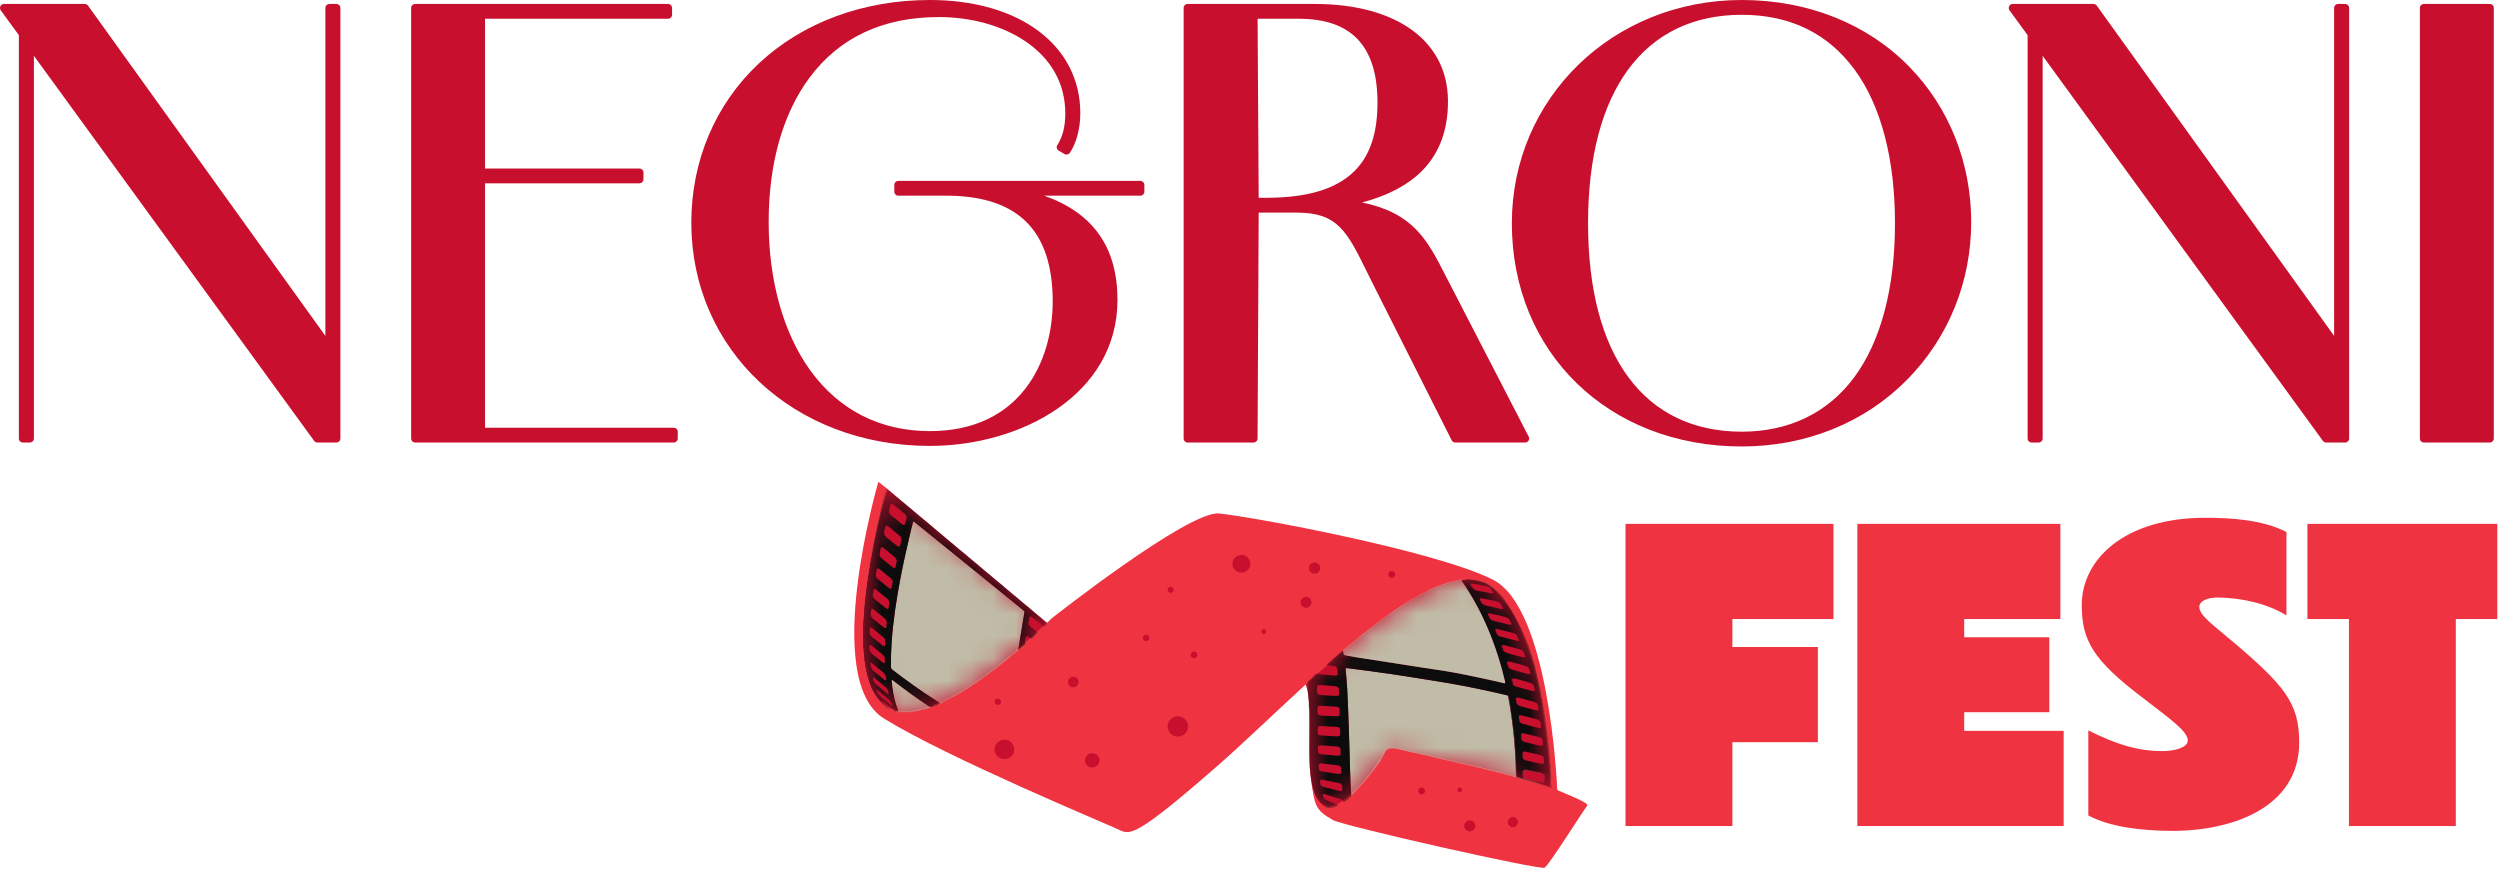 <svg width="112" height="39" viewBox="0 0 112 39" fill="none" xmlns="http://www.w3.org/2000/svg">
<g clip-path="url(#clip0_106_1269)">
<path d="M72.823 23.469H82.14V27.733H77.611V28.985H81.441V33.25H77.611V37.006H72.823V23.469Z" fill="#EF3341"/>
<path d="M83.209 23.469H92.305V27.733H87.996V28.55H91.808V31.907H87.996V32.742H92.452V37.006H83.209V23.469Z" fill="#EF3341"/>
<path d="M102.433 27.57C101.623 27.062 100.444 26.771 99.321 26.771C98.916 26.771 98.529 26.917 98.529 27.189C98.529 27.57 99.155 28.005 99.947 28.677C102.377 30.727 103.004 31.508 103.004 33.268C103.004 36.171 100.021 37.206 97.406 37.224C95.896 37.224 94.515 37.042 93.557 36.534V32.723C94.736 33.304 95.675 33.649 96.89 33.649C97.424 33.649 98.013 33.486 98.013 33.177C98.013 32.741 97.148 32.161 96.006 31.271C93.76 29.566 93.263 28.695 93.263 27.098C93.263 25.066 95.178 23.197 98.787 23.197C99.892 23.197 101.328 23.269 102.433 23.832V27.57Z" fill="#EF3341"/>
<path d="M105.232 27.733H103.372V23.469H111.879V27.733H110.02V37.006H105.232V27.733Z" fill="#EF3341"/>
<path d="M14.76 0.357H15.067V19.645H14.76V0.357ZM1.028 0.357H1.336V19.645H1.028V0.357ZM0.183 0.357H3.795L14.862 15.757L15.067 19.645H14.222L0.183 0.357Z" fill="#C80F2E"/>
<path d="M0.539 0.537L0.845 0.958V0.537H0.539ZM14.316 19.465H14.577V15.672L3.7 0.537H1.519V1.883L14.316 19.465ZM15.067 19.825H14.222C14.163 19.825 14.108 19.797 14.073 19.75L1.519 2.501V19.645C1.519 19.745 1.437 19.825 1.336 19.825H1.028C0.927 19.825 0.845 19.745 0.845 19.645V1.576L0.034 0.462C-0.006 0.407 -0.011 0.335 0.02 0.274C0.051 0.214 0.114 0.177 0.183 0.177H3.795C3.854 0.177 3.91 0.205 3.944 0.253L14.577 15.048V0.357C14.577 0.257 14.659 0.177 14.76 0.177H15.067C15.168 0.177 15.25 0.257 15.25 0.357V19.644C15.25 19.647 15.25 19.649 15.25 19.651C15.248 19.695 15.231 19.735 15.203 19.766L15.203 19.766C15.203 19.766 15.203 19.766 15.203 19.766C15.202 19.767 15.201 19.768 15.2 19.769C15.197 19.772 15.194 19.775 15.19 19.779C15.158 19.808 15.114 19.825 15.067 19.825Z" fill="#C80F2E"/>
<path d="M20.113 19.343H30.181V19.645H20.113V19.343ZM20.113 7.729H28.644V8.032H20.113V7.729ZM20.113 0.357H29.925V0.66H20.113V0.357ZM18.601 0.357H21.547V19.645H18.601V0.357Z" fill="#C80F2E"/>
<path d="M18.784 19.465H19.93V19.343C19.93 19.243 20.012 19.162 20.113 19.162H21.365V8.212H20.113C20.012 8.212 19.93 8.131 19.93 8.032V7.729C19.93 7.629 20.012 7.549 20.113 7.549H21.365V0.84H20.113C20.012 0.84 19.93 0.759 19.93 0.66V0.537H18.784V19.465ZM30.181 19.825H18.602C18.5 19.825 18.419 19.745 18.419 19.645V0.357C18.419 0.257 18.5 0.177 18.602 0.177H29.925C30.026 0.177 30.108 0.257 30.108 0.357V0.66C30.108 0.759 30.026 0.84 29.925 0.84H21.73V7.549H28.644C28.745 7.549 28.827 7.629 28.827 7.729V8.032C28.827 8.131 28.745 8.212 28.644 8.212H21.73V19.162H30.181C30.282 19.162 30.364 19.243 30.364 19.343V19.645C30.364 19.745 30.282 19.825 30.181 19.825Z" fill="#C80F2E"/>
<path d="M48.215 5.078C48.215 5.81 48.01 6.391 47.78 6.744L47.524 6.593C47.754 6.239 47.908 5.76 47.908 5.078H48.215ZM40.248 8.284H51.085V8.587H40.248V8.284ZM31.154 9.976C31.154 4.371 35.56 0.18 41.657 0.18C45.807 0.18 48.215 2.326 48.215 5.078H47.908C47.908 2.831 45.91 0.584 42.067 0.584C36.585 0.584 34.254 4.952 34.254 9.95C34.254 15.177 36.815 19.494 41.657 19.494C44.68 19.494 47.344 17.6 47.344 13.51C47.344 9.875 45.372 8.638 42.554 8.587V8.36C46.345 8.36 49.88 9.294 49.88 13.435C49.88 17.575 45.628 19.797 41.657 19.797C35.586 19.797 31.154 15.53 31.154 9.976Z" fill="#C80F2E"/>
<path d="M44.742 8.767C46.592 9.435 47.527 11.023 47.527 13.51C47.527 16.664 45.892 18.878 43.246 19.498C46.602 18.995 49.698 16.905 49.698 13.435C49.698 10.829 48.315 9.309 45.391 8.767H44.742ZM41.657 0.36C35.677 0.36 31.337 4.404 31.337 9.976C31.337 14.977 35.011 18.86 40.106 19.518C38.442 19.17 37.038 18.242 35.99 16.786C34.752 15.064 34.071 12.637 34.071 9.951C34.071 5.335 36.171 0.404 42.067 0.404C42.473 0.404 42.859 0.429 43.225 0.476C42.731 0.4 42.207 0.36 41.657 0.36ZM41.657 19.977C35.565 19.977 30.971 15.677 30.971 9.976C30.971 7.206 32.044 4.674 33.993 2.846C35.949 1.011 38.671 0 41.657 0C45.689 0 48.398 2.041 48.398 5.078C48.398 5.746 48.229 6.389 47.934 6.842C47.88 6.923 47.77 6.949 47.686 6.899L47.43 6.747C47.388 6.722 47.357 6.681 47.346 6.634C47.335 6.587 47.343 6.537 47.37 6.496C47.609 6.129 47.725 5.665 47.725 5.078C47.725 2.246 44.879 0.764 42.067 0.764C39.549 0.764 37.593 1.684 36.252 3.499C35.064 5.107 34.436 7.338 34.436 9.951C34.436 12.563 35.094 14.916 36.289 16.578C37.576 18.368 39.432 19.314 41.657 19.314C45.72 19.314 47.161 16.187 47.161 13.51C47.161 10.375 45.654 8.823 42.552 8.767H40.248C40.147 8.767 40.065 8.687 40.065 8.587V8.284C40.065 8.185 40.147 8.104 40.248 8.104H51.085C51.186 8.104 51.268 8.185 51.268 8.284V8.587C51.268 8.687 51.186 8.767 51.085 8.767H46.779C48.982 9.543 50.063 11.089 50.063 13.435C50.063 17.684 45.732 19.977 41.657 19.977Z" fill="#C80F2E"/>
<path d="M61.766 12.829C60.588 10.506 60.28 9.345 58.103 9.345H56.745V9.042H58.564C62.996 9.042 63.611 10.506 64.687 12.602L68.324 19.645H65.199L61.766 12.829ZM56.719 9.042C60.588 9.042 61.92 7.325 61.894 4.523C61.869 1.998 60.69 0.66 58.18 0.66H56.156L56.207 9.042H56.719ZM53.21 0.357H58.897C61.997 0.357 64.661 1.594 64.687 4.497C64.712 7.754 62.253 9.345 56.796 9.345H56.207L56.156 19.645H53.21V0.357Z" fill="#C80F2E"/>
<path d="M56.389 8.861H56.719C58.575 8.861 59.87 8.47 60.68 7.664C61.387 6.961 61.724 5.934 61.711 4.524C61.686 2.045 60.531 0.84 58.18 0.84H56.34L56.389 8.861ZM59.304 8.876C59.554 8.887 59.789 8.903 60.013 8.924C61.559 8.654 62.688 8.155 63.428 7.419C64.162 6.691 64.513 5.736 64.504 4.499C64.482 2.053 62.444 0.579 59.044 0.538C61.034 0.824 62.053 2.16 62.077 4.521C62.091 6.032 61.719 7.143 60.94 7.918C60.514 8.342 59.972 8.66 59.304 8.876ZM53.392 19.465H55.974L56.024 9.344C56.025 9.281 56.058 9.225 56.108 9.193C56.058 9.161 56.025 9.106 56.024 9.043L55.973 0.661C55.972 0.615 55.99 0.571 56.022 0.537H53.392V19.465ZM65.312 19.465H68.026L64.43 12.5C63.551 10.782 62.932 9.572 60.025 9.286C59.836 9.319 59.641 9.348 59.44 9.373C60.452 9.759 60.901 10.671 61.574 12.034C61.684 12.258 61.802 12.496 61.93 12.748C61.93 12.748 61.93 12.748 61.93 12.749L65.312 19.465ZM68.324 19.825H65.199C65.129 19.825 65.066 19.787 65.035 19.725L61.602 12.909C61.474 12.656 61.356 12.417 61.245 12.191C60.341 10.361 59.929 9.525 58.103 9.525H56.389L56.339 19.646C56.338 19.745 56.257 19.825 56.156 19.825H53.21C53.109 19.825 53.027 19.745 53.027 19.645V0.357C53.027 0.257 53.109 0.177 53.21 0.177H58.897C62.557 0.177 64.846 1.832 64.869 4.496C64.88 5.815 64.482 6.884 63.688 7.673C63.057 8.299 62.175 8.764 61.023 9.071C63.327 9.543 63.955 10.772 64.756 12.338L64.85 12.52L68.487 19.564C68.516 19.619 68.513 19.686 68.48 19.739C68.447 19.793 68.388 19.825 68.324 19.825Z" fill="#C80F2E"/>
<path d="M85.078 10.001C85.078 4.068 82.516 0.483 78.033 0.483C73.55 0.483 70.963 4.043 70.963 10.001C70.963 15.934 73.524 19.519 78.033 19.519C82.491 19.519 85.078 15.959 85.078 10.001ZM67.914 10.001C67.914 4.422 72.448 0.18 78.033 0.18C84.232 0.18 88.126 4.75 88.126 9.95C88.126 15.227 84.028 19.822 78.033 19.822C72.013 19.822 67.914 15.58 67.914 10.001Z" fill="#C80F2E"/>
<path d="M78.033 0.663C73.656 0.663 71.145 4.067 71.145 10.001C71.145 15.935 73.656 19.339 78.033 19.339C80.153 19.339 81.898 18.492 83.079 16.889C84.267 15.275 84.895 12.894 84.895 10.001C84.895 7.113 84.27 4.735 83.088 3.123C81.892 1.491 80.191 0.663 78.033 0.663ZM79.608 0.463C83.178 1.225 85.261 4.67 85.261 10.001C85.261 15.26 83.235 18.683 79.753 19.507C81.855 19.171 83.746 18.217 85.196 16.74C86.968 14.934 87.944 12.523 87.944 9.95C87.944 7.389 86.995 5.006 85.273 3.24C83.777 1.707 81.84 0.762 79.608 0.463ZM76.258 0.507C71.562 1.297 68.097 5.184 68.097 10.001C68.097 15.048 71.508 18.844 76.412 19.531C72.853 18.751 70.78 15.312 70.78 10.001C70.78 4.767 72.794 1.351 76.258 0.507ZM78.033 20.002C72.064 20.002 67.731 15.796 67.731 10.001C67.731 4.393 72.256 0 78.033 0C80.991 0 83.655 1.062 85.536 2.99C87.325 4.824 88.309 7.295 88.309 9.95C88.309 12.617 87.297 15.117 85.459 16.99C83.554 18.932 80.916 20.002 78.033 20.002Z" fill="#C80F2E"/>
<path d="M104.752 0.357H105.059V19.645H104.752V0.357ZM91.02 0.357H91.328V19.645H91.02V0.357ZM90.175 0.357H93.787L104.854 15.757L105.059 19.645H104.213L90.175 0.357Z" fill="#C80F2E"/>
<path d="M90.531 0.537L90.837 0.958V0.537H90.531ZM104.307 19.465H104.569V15.672L93.692 0.537H91.511V1.883L104.307 19.465ZM105.059 19.825H104.213C104.155 19.825 104.099 19.797 104.065 19.75L91.511 2.501V19.645C91.511 19.745 91.429 19.825 91.328 19.825H91.02C90.919 19.825 90.837 19.745 90.837 19.645V1.576L90.026 0.462C89.986 0.407 89.981 0.335 90.012 0.274C90.043 0.214 90.106 0.177 90.175 0.177H93.787C93.846 0.177 93.902 0.205 93.936 0.253L104.569 15.048V0.357C104.569 0.257 104.65 0.177 104.752 0.177H105.059C105.16 0.177 105.242 0.257 105.242 0.357V19.645C105.242 19.694 105.222 19.738 105.191 19.77C105.191 19.77 105.191 19.77 105.19 19.77C105.19 19.77 105.191 19.77 105.19 19.771L105.19 19.771L105.19 19.771L105.19 19.771C105.19 19.771 105.189 19.771 105.189 19.771C105.189 19.771 105.189 19.771 105.189 19.772C105.188 19.773 105.187 19.774 105.186 19.775C105.185 19.775 105.185 19.775 105.185 19.775H105.185C105.185 19.776 105.185 19.776 105.185 19.776C105.184 19.776 105.185 19.776 105.184 19.776V19.776C105.184 19.776 105.184 19.776 105.184 19.777H105.184C105.183 19.777 105.183 19.777 105.183 19.777C105.151 19.807 105.107 19.825 105.059 19.825Z" fill="#C80F2E"/>
<path d="M111.539 0.357H108.593V19.645H111.539V0.357Z" fill="#C80F2E"/>
<path d="M108.776 19.465H111.357V0.537H108.776V19.465ZM111.539 19.825H108.593C108.492 19.825 108.41 19.745 108.41 19.645V0.357C108.41 0.257 108.492 0.177 108.593 0.177H111.539C111.641 0.177 111.722 0.257 111.722 0.357V19.645C111.722 19.745 111.641 19.825 111.539 19.825Z" fill="#C80F2E"/>
<path d="M58.492 30.668C58.944 31.734 58.243 35.354 59.211 36.053C60.178 36.751 62.043 33.691 62.043 33.691C62.043 33.691 64.837 33.972 66.92 34.54C69.003 35.107 69.299 35.177 69.645 35.469C69.99 35.76 69.633 35.148 69.633 35.148L69.283 32.273L68.769 29.513L67.899 27.354L66.887 26.178L65.126 25.556L59.826 28.188L58.492 30.668Z" fill="#C80F2E"/>
<path d="M58.727 34.887C58.899 36.044 58.883 36.271 59.71 36.735C60.201 37.011 68.995 38.991 69.198 38.873C69.401 38.754 70.977 36.232 71.102 36.106C71.227 35.981 70.448 35.69 69.448 35.261C68.277 34.761 63.76 33.791 62.752 33.548C62.027 33.373 62.063 33.544 61.859 33.956C61.656 34.37 60.189 36.21 59.511 36.143C58.834 36.077 58.727 34.887 58.727 34.887Z" fill="#EF3341"/>
<path d="M46.906 27.906C45.925 28.868 41.396 33.121 39.525 31.505C37.424 29.686 39.75 21.901 39.75 21.901L46.906 27.906Z" fill="#C80F2E"/>
<path d="M47.59 28.481L41.771 32.031L40.293 32.15L39.247 31.674L38.581 30.059L38.453 26.962L39.231 23.201L39.503 21.975L39.75 21.901C39.75 21.901 37.424 29.686 39.525 31.505C41.396 33.121 45.925 28.868 46.906 27.906L47.59 28.481Z" fill="#C80F2E"/>
<path d="M69.768 35.432L69.448 35.262C69.448 35.262 69.265 28.052 66.74 26.28C65.002 25.064 61.636 27.789 58.492 30.667C57.06 31.979 55.674 33.322 54.511 34.338C50.79 37.587 50.616 37.403 50.104 37.16C49.592 36.917 42.444 33.949 39.602 32.19C36.762 30.431 39.351 21.586 39.351 21.586L39.75 21.901C39.75 21.901 37.424 29.687 39.525 31.505C41.396 33.121 45.925 28.868 46.906 27.906C47.028 27.785 47.096 27.717 47.096 27.717C47.096 27.717 53.226 22.88 54.608 23.004C55.989 23.129 64.309 24.666 66.886 25.972C69.389 27.243 69.749 34.987 69.766 35.414C69.768 35.426 69.768 35.432 69.768 35.432Z" fill="#EF3341"/>
<path d="M48.264 30.554C48.264 30.653 48.182 30.733 48.082 30.733C47.982 30.733 47.901 30.653 47.901 30.554C47.901 30.455 47.982 30.375 48.082 30.375C48.182 30.375 48.264 30.455 48.264 30.554Z" fill="#C80F2E"/>
<path fill-rule="evenodd" clip-rule="evenodd" d="M48.264 30.554C48.264 30.455 48.182 30.375 48.082 30.375C47.982 30.375 47.901 30.455 47.901 30.554C47.901 30.653 47.982 30.733 48.082 30.733C48.182 30.733 48.264 30.653 48.264 30.554Z" stroke="#C80F2E" stroke-width="0.117" stroke-miterlimit="10"/>
<path d="M51.433 28.578C51.433 28.625 51.394 28.663 51.347 28.663C51.299 28.663 51.261 28.625 51.261 28.578C51.261 28.532 51.299 28.494 51.347 28.494C51.394 28.494 51.433 28.532 51.433 28.578Z" fill="#C80F2E"/>
<path fill-rule="evenodd" clip-rule="evenodd" d="M51.433 28.578C51.433 28.532 51.394 28.494 51.347 28.494C51.299 28.494 51.261 28.532 51.261 28.578C51.261 28.625 51.299 28.663 51.347 28.663C51.394 28.663 51.433 28.625 51.433 28.578Z" stroke="#C80F2E" stroke-width="0.117" stroke-miterlimit="10"/>
<path d="M52.521 26.424C52.521 26.466 52.487 26.5 52.445 26.5C52.402 26.5 52.368 26.466 52.368 26.424C52.368 26.383 52.402 26.349 52.445 26.349C52.487 26.349 52.521 26.383 52.521 26.424Z" fill="#C80F2E"/>
<path fill-rule="evenodd" clip-rule="evenodd" d="M52.521 26.424C52.521 26.383 52.487 26.349 52.445 26.349C52.402 26.349 52.368 26.383 52.368 26.424C52.368 26.466 52.402 26.5 52.445 26.5C52.487 26.5 52.521 26.466 52.521 26.424Z" stroke="#C80F2E" stroke-width="0.117" stroke-miterlimit="10"/>
<path d="M53.587 29.339C53.587 29.39 53.545 29.432 53.493 29.432C53.441 29.432 53.399 29.39 53.399 29.339C53.399 29.288 53.441 29.246 53.493 29.246C53.545 29.246 53.587 29.288 53.587 29.339Z" fill="#C80F2E"/>
<path fill-rule="evenodd" clip-rule="evenodd" d="M53.587 29.339C53.587 29.288 53.545 29.246 53.493 29.246C53.441 29.246 53.399 29.288 53.399 29.339C53.399 29.39 53.441 29.432 53.493 29.432C53.545 29.432 53.587 29.39 53.587 29.339Z" stroke="#C80F2E" stroke-width="0.117" stroke-miterlimit="10"/>
<path d="M53.17 32.544C53.17 32.763 52.99 32.939 52.769 32.939C52.548 32.939 52.368 32.763 52.368 32.544C52.368 32.326 52.548 32.149 52.769 32.149C52.99 32.149 53.17 32.326 53.17 32.544Z" fill="#C80F2E"/>
<path fill-rule="evenodd" clip-rule="evenodd" d="M53.17 32.544C53.17 32.326 52.99 32.149 52.769 32.149C52.548 32.149 52.368 32.326 52.368 32.544C52.368 32.762 52.548 32.939 52.769 32.939C52.99 32.939 53.17 32.762 53.17 32.544Z" stroke="#C80F2E" stroke-width="0.117" stroke-miterlimit="10"/>
<path d="M59.088 25.45C59.088 25.557 59.001 25.643 58.893 25.643C58.785 25.643 58.697 25.557 58.697 25.45C58.697 25.344 58.785 25.258 58.893 25.258C59.001 25.258 59.088 25.344 59.088 25.45Z" fill="#C80F2E"/>
<path fill-rule="evenodd" clip-rule="evenodd" d="M59.088 25.45C59.088 25.344 59.001 25.258 58.893 25.258C58.785 25.258 58.697 25.344 58.697 25.45C58.697 25.557 58.785 25.643 58.893 25.643C59.001 25.643 59.088 25.557 59.088 25.45Z" stroke="#C80F2E" stroke-width="0.117" stroke-miterlimit="10"/>
<path d="M58.697 26.984C58.697 27.086 58.614 27.168 58.511 27.168C58.408 27.168 58.325 27.086 58.325 26.984C58.325 26.883 58.408 26.8 58.511 26.8C58.614 26.8 58.697 26.883 58.697 26.984Z" fill="#C80F2E"/>
<path fill-rule="evenodd" clip-rule="evenodd" d="M58.697 26.984C58.697 26.883 58.614 26.8 58.511 26.8C58.408 26.8 58.325 26.883 58.325 26.984C58.325 27.086 58.408 27.168 58.511 27.168C58.614 27.168 58.697 27.086 58.697 26.984Z" stroke="#C80F2E" stroke-width="0.117" stroke-miterlimit="10"/>
<path d="M55.957 25.258C55.957 25.445 55.803 25.596 55.614 25.596C55.424 25.596 55.27 25.445 55.27 25.258C55.27 25.071 55.424 24.919 55.614 24.919C55.803 24.919 55.957 25.071 55.957 25.258Z" fill="#C80F2E"/>
<path fill-rule="evenodd" clip-rule="evenodd" d="M55.957 25.258C55.957 25.071 55.803 24.919 55.614 24.919C55.424 24.919 55.27 25.071 55.27 25.258C55.27 25.445 55.424 25.596 55.614 25.596C55.803 25.596 55.957 25.445 55.957 25.258Z" stroke="#C80F2E" stroke-width="0.117" stroke-miterlimit="10"/>
<path d="M56.664 28.296C56.664 28.27 56.642 28.249 56.616 28.249C56.59 28.249 56.568 28.27 56.568 28.296C56.568 28.322 56.59 28.343 56.616 28.343C56.642 28.343 56.664 28.322 56.664 28.296Z" fill="#C80F2E"/>
<path fill-rule="evenodd" clip-rule="evenodd" d="M56.664 28.296C56.664 28.27 56.642 28.249 56.616 28.249C56.59 28.249 56.568 28.27 56.568 28.296C56.568 28.322 56.59 28.343 56.616 28.343C56.642 28.343 56.664 28.322 56.664 28.296Z" stroke="#C80F2E" stroke-width="0.117" stroke-miterlimit="10"/>
<path d="M45.381 33.574C45.381 33.781 45.21 33.95 44.999 33.95C44.788 33.95 44.617 33.781 44.617 33.574C44.617 33.366 44.788 33.197 44.999 33.197C45.21 33.197 45.381 33.366 45.381 33.574Z" fill="#C80F2E"/>
<path fill-rule="evenodd" clip-rule="evenodd" d="M45.381 33.574C45.381 33.366 45.21 33.197 44.999 33.197C44.788 33.197 44.617 33.366 44.617 33.574C44.617 33.781 44.788 33.95 44.999 33.95C45.21 33.95 45.381 33.781 45.381 33.574Z" stroke="#C80F2E" stroke-width="0.117" stroke-miterlimit="10"/>
<path d="M44.789 31.438C44.789 31.485 44.751 31.523 44.703 31.523C44.656 31.523 44.617 31.485 44.617 31.438C44.617 31.392 44.656 31.354 44.703 31.354C44.751 31.354 44.789 31.392 44.789 31.438Z" fill="#C80F2E"/>
<path fill-rule="evenodd" clip-rule="evenodd" d="M44.789 31.438C44.789 31.392 44.751 31.354 44.703 31.354C44.656 31.354 44.617 31.392 44.617 31.438C44.617 31.485 44.656 31.523 44.703 31.523C44.751 31.523 44.789 31.485 44.789 31.438Z" stroke="#C80F2E" stroke-width="0.117" stroke-miterlimit="10"/>
<path d="M49.199 34.063C49.199 34.208 49.079 34.326 48.932 34.326C48.784 34.326 48.664 34.208 48.664 34.063C48.664 33.917 48.784 33.799 48.932 33.799C49.079 33.799 49.199 33.917 49.199 34.063Z" fill="#C80F2E"/>
<path fill-rule="evenodd" clip-rule="evenodd" d="M49.199 34.063C49.199 33.917 49.079 33.799 48.932 33.799C48.784 33.799 48.664 33.917 48.664 34.063C48.664 34.208 48.784 34.326 48.932 34.326C49.079 34.326 49.199 34.208 49.199 34.063Z" stroke="#C80F2E" stroke-width="0.117" stroke-miterlimit="10"/>
<path d="M62.444 25.735C62.444 25.786 62.402 25.827 62.35 25.827C62.299 25.827 62.257 25.786 62.257 25.735C62.257 25.684 62.299 25.643 62.35 25.643C62.402 25.643 62.444 25.684 62.444 25.735Z" fill="#C80F2E"/>
<path fill-rule="evenodd" clip-rule="evenodd" d="M62.444 25.735C62.444 25.684 62.402 25.643 62.351 25.643C62.299 25.643 62.257 25.684 62.257 25.735C62.257 25.786 62.299 25.827 62.351 25.827C62.402 25.827 62.444 25.786 62.444 25.735Z" stroke="#C80F2E" stroke-width="0.117" stroke-miterlimit="10"/>
<path d="M63.785 35.436C63.785 35.488 63.742 35.53 63.689 35.53C63.636 35.53 63.594 35.488 63.594 35.436C63.594 35.384 63.636 35.342 63.689 35.342C63.742 35.342 63.785 35.384 63.785 35.436Z" fill="#C80F2E"/>
<path fill-rule="evenodd" clip-rule="evenodd" d="M63.785 35.436C63.785 35.384 63.742 35.342 63.689 35.342C63.636 35.342 63.594 35.384 63.594 35.436C63.594 35.488 63.636 35.53 63.689 35.53C63.742 35.53 63.785 35.488 63.785 35.436Z" stroke="#C80F2E" stroke-width="0.117" stroke-miterlimit="10"/>
<path d="M66.037 36.998C66.037 37.102 65.952 37.186 65.846 37.186C65.741 37.186 65.655 37.102 65.655 36.998C65.655 36.894 65.741 36.81 65.846 36.81C65.952 36.81 66.037 36.894 66.037 36.998Z" fill="#C80F2E"/>
<path fill-rule="evenodd" clip-rule="evenodd" d="M66.037 36.998C66.037 36.894 65.952 36.81 65.846 36.81C65.741 36.81 65.656 36.894 65.656 36.998C65.656 37.102 65.741 37.186 65.846 37.186C65.952 37.186 66.037 37.102 66.037 36.998Z" stroke="#C80F2E" stroke-width="0.117" stroke-miterlimit="10"/>
<path d="M65.445 35.389C65.445 35.415 65.424 35.436 65.398 35.436C65.371 35.436 65.35 35.415 65.35 35.389C65.35 35.363 65.371 35.342 65.398 35.342C65.424 35.342 65.445 35.363 65.445 35.389Z" fill="#C80F2E"/>
<path fill-rule="evenodd" clip-rule="evenodd" d="M65.445 35.389C65.445 35.363 65.424 35.342 65.398 35.342C65.371 35.342 65.35 35.363 65.35 35.389C65.35 35.415 65.371 35.436 65.398 35.436C65.424 35.436 65.445 35.415 65.445 35.389Z" stroke="#C80F2E" stroke-width="0.117" stroke-miterlimit="10"/>
<path d="M67.946 36.828C67.946 36.922 67.869 36.998 67.775 36.998C67.68 36.998 67.603 36.922 67.603 36.828C67.603 36.735 67.68 36.659 67.775 36.659C67.869 36.659 67.946 36.735 67.946 36.828Z" fill="#C80F2E"/>
<path fill-rule="evenodd" clip-rule="evenodd" d="M67.946 36.828C67.946 36.735 67.869 36.659 67.775 36.659C67.68 36.659 67.603 36.735 67.603 36.828C67.603 36.922 67.68 36.998 67.775 36.998C67.869 36.998 67.946 36.922 67.946 36.828Z" stroke="#C80F2E" stroke-width="0.117" stroke-miterlimit="10"/>
<mask id="mask0_106_1269" style="mask-type:luminance" maskUnits="userSpaceOnUse" x="38" y="21" width="32" height="16">
<path d="M39.525 31.501C41.396 33.118 45.925 28.865 46.906 27.902L39.75 21.898C39.75 21.898 37.424 29.683 39.525 31.501ZM58.492 30.663C58.944 31.73 58.243 35.35 59.211 36.048C60.178 36.747 62.044 33.687 62.044 33.687C62.044 33.687 64.838 33.968 66.921 34.536C69.003 35.104 69.3 35.174 69.645 35.466C69.819 35.612 69.815 35.529 69.766 35.41C69.768 35.423 69.768 35.428 69.768 35.428L69.448 35.259C69.448 35.259 69.265 28.048 66.74 26.277C66.448 26.072 66.111 25.979 65.736 25.979C63.878 25.98 61.108 28.268 58.492 30.663Z" fill="white"/>
</mask>
<g mask="url(#mask0_106_1269)">
<path d="M46.021 28.474C45.953 28.487 45.941 28.546 45.931 28.61C45.919 28.684 45.915 28.754 45.911 28.829C45.908 28.876 45.931 28.91 45.891 28.931C45.819 28.968 45.772 29.03 45.713 29.081C45.683 29.106 45.647 29.125 45.614 29.147C45.602 29.155 45.588 29.162 45.576 29.172C45.52 29.217 45.462 29.262 45.407 29.309C45.314 29.389 45.223 29.473 45.128 29.551C45.057 29.61 44.98 29.663 44.907 29.719C44.841 29.77 44.776 29.822 44.711 29.873C44.65 29.921 44.588 29.969 44.527 30.017C44.465 30.064 44.405 30.114 44.343 30.161C44.283 30.206 44.221 30.25 44.16 30.294C44.074 30.355 43.989 30.418 43.901 30.477C43.741 30.587 43.58 30.695 43.417 30.801C43.301 30.877 43.184 30.951 43.066 31.024C42.995 31.067 42.922 31.108 42.849 31.147C42.67 31.241 42.489 31.333 42.31 31.427C42.257 31.455 42.204 31.485 42.154 31.519C42.115 31.545 42.077 31.566 42.028 31.559C42.038 31.553 42.047 31.546 42.058 31.541C42.075 31.532 42.093 31.525 42.11 31.517C42.096 31.501 42.085 31.482 42.069 31.47C42.032 31.443 41.992 31.42 41.954 31.396C41.274 30.969 40.624 30.5 39.988 30.013C39.938 29.974 39.915 29.933 39.914 29.868C39.909 29.5 39.921 29.132 39.946 28.765C40.011 27.817 40.156 26.88 40.332 25.946C40.471 25.205 40.641 24.47 40.815 23.736C40.841 23.624 40.87 23.513 40.9 23.401C40.912 23.356 40.924 23.354 40.962 23.382C40.971 23.388 40.978 23.395 40.986 23.401C41.636 23.927 42.287 24.451 42.936 24.978C43.894 25.754 44.85 26.531 45.807 27.308C45.922 27.401 45.902 27.38 45.881 27.509C45.797 28.021 45.713 28.532 45.63 29.044C45.626 29.067 45.632 29.091 45.633 29.115C45.653 29.102 45.675 29.091 45.693 29.076C45.755 29.022 45.804 28.954 45.881 28.915C45.91 28.9 45.93 28.872 45.931 28.829C45.933 28.74 45.94 28.575 45.953 28.486C45.963 28.424 45.959 28.44 46.021 28.474Z" fill="#C0BCA7"/>
<path d="M67.925 34.832C67.863 34.812 67.801 34.789 67.737 34.772C67.589 34.73 67.44 34.692 67.29 34.653C67.232 34.638 67.172 34.624 67.114 34.61C66.986 34.579 66.858 34.547 66.73 34.516C66.635 34.492 66.539 34.468 66.444 34.445C66.274 34.403 66.105 34.361 65.935 34.32C65.879 34.306 65.822 34.295 65.765 34.283C65.631 34.255 65.497 34.229 65.364 34.199C65.278 34.18 65.193 34.153 65.107 34.132C65.012 34.109 64.915 34.09 64.819 34.069C64.767 34.058 64.715 34.046 64.663 34.034C64.543 34.006 64.423 33.977 64.303 33.948C64.121 33.905 63.939 33.862 63.757 33.819C63.629 33.789 63.503 33.749 63.374 33.73C63.215 33.707 63.063 33.661 62.908 33.624C62.77 33.593 62.633 33.558 62.493 33.536C62.414 33.523 62.33 33.523 62.251 33.536C62.163 33.551 62.096 33.608 62.054 33.689C62.004 33.787 61.954 33.886 61.904 33.984C61.834 34.124 61.742 34.249 61.647 34.373C61.628 34.396 61.614 34.424 61.596 34.447C61.486 34.587 61.373 34.724 61.267 34.867C61.161 35.012 61.025 35.13 60.911 35.266C60.804 35.395 60.683 35.508 60.57 35.629C60.559 35.64 60.547 35.649 60.536 35.659C60.523 35.454 60.507 35.249 60.5 35.044C60.476 34.296 60.458 33.548 60.433 32.801C60.411 32.168 60.388 31.535 60.357 30.903C60.343 30.603 60.31 30.304 60.285 30.005C60.279 29.929 60.285 29.923 60.355 29.932C61 30.018 61.645 30.098 62.288 30.192C62.966 30.291 63.642 30.406 64.319 30.511C65.143 30.639 65.96 30.799 66.773 30.978C67.013 31.031 67.253 31.087 67.493 31.141C67.544 31.159 67.564 31.196 67.574 31.248C67.667 31.756 67.743 32.266 67.796 32.779C67.859 33.374 67.901 33.971 67.912 34.569C67.914 34.657 67.921 34.744 67.925 34.832Z" fill="#C0BCA7"/>
<path d="M65.96 26.145C65.944 26.146 65.931 26.145 65.919 26.148C65.882 26.154 65.871 26.175 65.889 26.207C65.963 26.341 66.052 26.448 66.224 26.47C66.417 26.495 66.607 26.543 66.799 26.581C66.814 26.584 66.829 26.589 66.844 26.588C66.862 26.586 66.885 26.582 66.897 26.57C66.903 26.565 66.894 26.538 66.886 26.524C66.867 26.492 66.841 26.463 66.823 26.43C66.764 26.322 66.667 26.27 66.549 26.249C66.417 26.224 66.284 26.2 66.152 26.176C66.087 26.165 66.022 26.155 65.96 26.145ZM66.376 26.801C66.295 26.797 66.278 26.822 66.312 26.885C66.331 26.923 66.354 26.959 66.374 26.997C66.404 27.053 66.451 27.089 66.511 27.108C66.553 27.121 66.594 27.132 66.636 27.142C66.837 27.187 67.038 27.232 67.238 27.277C67.255 27.28 67.273 27.284 67.291 27.283C67.335 27.283 67.347 27.265 67.326 27.226C67.303 27.181 67.273 27.14 67.251 27.096C67.216 27.023 67.154 26.981 67.081 26.955C67.04 26.941 66.998 26.93 66.956 26.921C66.78 26.884 66.603 26.847 66.427 26.811C66.407 26.806 66.387 26.803 66.376 26.801ZM66.736 27.477C66.663 27.479 66.648 27.502 66.674 27.559C66.693 27.599 66.715 27.639 66.734 27.68C66.756 27.724 66.788 27.759 66.834 27.779C66.873 27.796 66.914 27.81 66.955 27.821C67.176 27.876 67.398 27.93 67.619 27.984C67.636 27.988 67.654 27.992 67.672 27.992C67.713 27.992 67.727 27.972 67.711 27.934C67.692 27.891 67.665 27.851 67.647 27.807C67.612 27.724 67.545 27.679 67.464 27.65C67.431 27.638 67.396 27.629 67.362 27.621C67.172 27.576 66.982 27.532 66.792 27.488C66.77 27.483 66.747 27.48 66.736 27.477ZM67.073 28.178C66.995 28.173 66.975 28.198 66.999 28.262C67.008 28.288 67.022 28.312 67.03 28.339C67.061 28.448 67.141 28.5 67.247 28.526C67.478 28.585 67.709 28.646 67.939 28.706C67.959 28.711 67.979 28.716 67.999 28.716C68.041 28.716 68.056 28.697 68.042 28.658C68.026 28.613 68.003 28.571 67.988 28.526C67.959 28.442 67.896 28.396 67.817 28.368C67.779 28.354 67.739 28.344 67.7 28.334C67.508 28.285 67.316 28.238 67.124 28.19C67.104 28.185 67.084 28.181 67.073 28.178ZM68.485 30.201C68.558 30.204 68.576 30.185 68.56 30.126C68.549 30.083 68.532 30.041 68.522 29.997C68.507 29.93 68.465 29.886 68.405 29.859C68.363 29.84 68.32 29.824 68.276 29.812C68.074 29.756 67.87 29.701 67.667 29.647C67.638 29.639 67.607 29.634 67.577 29.634C67.525 29.635 67.508 29.656 67.519 29.706C67.528 29.747 67.545 29.787 67.555 29.829C67.572 29.904 67.62 29.951 67.69 29.979C67.72 29.991 67.751 30.002 67.783 30.011C68.001 30.071 68.218 30.131 68.436 30.19C68.456 30.195 68.476 30.199 68.485 30.201ZM68.01 31.252C67.925 31.252 67.905 31.273 67.916 31.343C67.923 31.388 67.933 31.432 67.939 31.477C67.948 31.543 67.989 31.585 68.046 31.611C68.076 31.625 68.108 31.634 68.14 31.643C68.358 31.702 68.576 31.76 68.793 31.819C68.813 31.824 68.833 31.829 68.853 31.83C68.911 31.834 68.933 31.811 68.927 31.755C68.922 31.715 68.912 31.676 68.909 31.636C68.903 31.543 68.847 31.492 68.767 31.458C68.737 31.446 68.705 31.437 68.673 31.428C68.472 31.373 68.272 31.319 68.071 31.265C68.047 31.259 68.022 31.255 68.01 31.252ZM69.042 32.541C69.035 32.494 69.025 32.445 69.023 32.395C69.019 32.319 68.972 32.279 68.911 32.248C68.891 32.237 68.869 32.231 68.847 32.226C68.626 32.167 68.406 32.109 68.186 32.052C68.164 32.046 68.141 32.042 68.118 32.043C68.061 32.044 68.04 32.066 68.044 32.122C68.049 32.182 68.055 32.242 68.069 32.3C68.077 32.329 68.098 32.36 68.122 32.379C68.153 32.402 68.192 32.42 68.23 32.43C68.457 32.491 68.686 32.549 68.913 32.608C68.933 32.613 68.953 32.618 68.973 32.618C69.026 32.619 69.045 32.596 69.042 32.541ZM69.121 33.321C69.118 33.278 69.112 33.231 69.112 33.183C69.112 33.113 69.07 33.073 69.013 33.044C68.991 33.033 68.966 33.026 68.941 33.02C68.725 32.965 68.508 32.911 68.292 32.857C68.27 32.851 68.247 32.847 68.224 32.847C68.166 32.847 68.14 32.872 68.142 32.93C68.143 32.977 68.151 33.025 68.153 33.072C68.154 33.143 68.19 33.19 68.252 33.219C68.284 33.234 68.318 33.245 68.352 33.253C68.554 33.303 68.757 33.352 68.959 33.401C68.983 33.407 69.008 33.413 69.033 33.415C69.087 33.418 69.133 33.399 69.121 33.321ZM69.172 34.068H69.17C69.168 34.038 69.164 34.008 69.165 33.978C69.166 33.914 69.129 33.877 69.076 33.851C69.049 33.838 69.019 33.829 68.99 33.822C68.787 33.774 68.585 33.727 68.383 33.68C68.353 33.673 68.323 33.669 68.293 33.668C68.235 33.668 68.208 33.694 68.209 33.75C68.209 33.81 68.214 33.87 68.217 33.93C68.22 33.976 68.245 34.011 68.284 34.033C68.314 34.051 68.347 34.065 68.381 34.073C68.591 34.121 68.801 34.168 69.012 34.214C69.041 34.22 69.072 34.223 69.102 34.221C69.151 34.218 69.169 34.198 69.172 34.151C69.173 34.123 69.172 34.096 69.172 34.068ZM60.089 34.512H60.083C60.083 34.479 60.082 34.447 60.083 34.414C60.083 34.366 60.059 34.333 60.016 34.315C59.989 34.302 59.96 34.289 59.93 34.286C59.694 34.257 59.457 34.229 59.22 34.202C59.191 34.199 59.159 34.201 59.13 34.207C59.084 34.216 59.07 34.235 59.07 34.28C59.071 34.328 59.075 34.375 59.078 34.422C59.084 34.5 59.107 34.528 59.182 34.551C59.206 34.559 59.231 34.564 59.255 34.568C59.471 34.601 59.686 34.634 59.902 34.666C59.937 34.672 59.973 34.674 60.008 34.672C60.068 34.668 60.088 34.646 60.089 34.586C60.09 34.562 60.089 34.537 60.089 34.512ZM60.062 33.668H60.059C60.059 33.648 60.059 33.628 60.059 33.608C60.056 33.502 60.026 33.466 59.92 33.446C59.903 33.443 59.885 33.441 59.868 33.44C59.658 33.425 59.448 33.409 59.238 33.394C59.197 33.392 59.156 33.392 59.116 33.398C59.063 33.406 59.04 33.433 59.039 33.485C59.038 33.55 59.042 33.615 59.044 33.679C59.045 33.722 59.071 33.75 59.108 33.765C59.14 33.778 59.175 33.788 59.21 33.792C59.429 33.814 59.649 33.834 59.869 33.853C59.909 33.856 59.951 33.854 59.99 33.848C60.04 33.839 60.059 33.814 60.061 33.765C60.063 33.733 60.062 33.7 60.062 33.668ZM59.509 32.544C59.509 32.544 59.509 32.544 59.509 32.544C59.408 32.538 59.306 32.532 59.205 32.527C59.18 32.526 59.154 32.525 59.129 32.528C59.061 32.535 59.03 32.568 59.029 32.636C59.027 32.701 59.03 32.766 59.03 32.831C59.03 32.879 59.053 32.912 59.098 32.928C59.124 32.938 59.152 32.947 59.179 32.948C59.414 32.963 59.65 32.977 59.886 32.989C59.915 32.991 59.947 32.986 59.975 32.978C60.026 32.964 60.042 32.944 60.043 32.892C60.044 32.824 60.042 32.757 60.04 32.689C60.037 32.627 60.01 32.592 59.949 32.576C59.92 32.568 59.889 32.565 59.859 32.563C59.742 32.556 59.626 32.551 59.509 32.544ZM59.516 31.158L59.516 31.158C59.551 31.16 59.587 31.164 59.622 31.166C59.709 31.171 59.795 31.178 59.881 31.178C59.958 31.179 59.992 31.142 59.99 31.067C59.989 31.007 59.984 30.947 59.98 30.887C59.975 30.808 59.944 30.769 59.866 30.749C59.842 30.743 59.816 30.741 59.791 30.739C59.591 30.723 59.391 30.707 59.191 30.692C59.161 30.69 59.13 30.687 59.1 30.69C59.032 30.695 58.999 30.729 58.999 30.796C58.999 30.869 59.002 30.941 59.005 31.013C59.006 31.071 59.04 31.107 59.092 31.124C59.12 31.134 59.151 31.135 59.182 31.137C59.293 31.145 59.405 31.151 59.516 31.158ZM59.529 32.074C59.62 32.079 59.712 32.084 59.803 32.088C59.838 32.09 59.874 32.093 59.91 32.09C59.989 32.085 60.023 32.049 60.022 31.971C60.022 31.911 60.02 31.851 60.017 31.791C60.013 31.723 59.982 31.683 59.919 31.665C59.897 31.659 59.874 31.657 59.851 31.656C59.636 31.644 59.42 31.632 59.205 31.62C59.177 31.619 59.149 31.618 59.121 31.62C59.056 31.627 59.021 31.663 59.02 31.729C59.019 31.799 59.021 31.868 59.022 31.939C59.023 31.983 59.044 32.016 59.085 32.032C59.115 32.044 59.148 32.053 59.18 32.055C59.296 32.063 59.413 32.068 59.529 32.074ZM67.8 30.69C67.844 30.735 67.902 30.753 67.961 30.769C68.183 30.829 68.406 30.891 68.628 30.951C68.65 30.957 68.673 30.963 68.695 30.963C68.747 30.965 68.764 30.944 68.756 30.894C68.749 30.857 68.735 30.821 68.732 30.784C68.723 30.675 68.653 30.622 68.558 30.589C68.52 30.576 68.481 30.565 68.442 30.554C68.259 30.504 68.075 30.454 67.892 30.404C67.855 30.378 67.814 30.371 67.77 30.377C67.73 30.383 67.704 30.405 67.71 30.44C67.722 30.513 67.742 30.585 67.762 30.656C67.766 30.669 67.787 30.678 67.8 30.69ZM60.023 35.437C60.116 35.468 60.163 35.44 60.161 35.346C60.16 35.292 60.151 35.238 60.14 35.184C60.135 35.155 60.121 35.126 60.084 35.121C60.049 35.107 60.015 35.087 59.979 35.08C59.745 35.032 59.511 34.986 59.277 34.941C59.252 34.936 59.227 34.932 59.202 34.934C59.148 34.936 59.134 34.952 59.138 35.004C59.14 35.041 59.149 35.078 59.152 35.115C59.156 35.168 59.184 35.205 59.23 35.227C59.26 35.241 59.291 35.253 59.323 35.261C59.556 35.32 59.79 35.379 60.023 35.437ZM67.388 28.902H67.388C67.374 28.897 67.361 28.889 67.347 28.887C67.274 28.878 67.237 28.92 67.266 28.983C67.285 29.023 67.296 29.067 67.311 29.109C67.322 29.143 67.338 29.172 67.374 29.186C67.429 29.211 67.481 29.244 67.539 29.261C67.76 29.324 67.984 29.382 68.207 29.442C68.231 29.448 68.257 29.453 68.282 29.452C68.323 29.451 68.337 29.433 68.326 29.394C68.315 29.353 68.297 29.314 68.286 29.273C68.262 29.178 68.197 29.125 68.107 29.096C68.068 29.083 68.029 29.072 67.99 29.062C67.845 29.023 67.701 28.985 67.556 28.947L67.388 28.902ZM67.493 31.142C67.253 31.087 67.013 31.031 66.773 30.978C65.96 30.798 65.143 30.639 64.32 30.511C63.642 30.406 62.966 30.291 62.288 30.192C61.645 30.097 61 30.018 60.355 29.932C60.285 29.923 60.279 29.929 60.286 30.005C60.31 30.304 60.343 30.603 60.357 30.903C60.388 31.535 60.411 32.168 60.433 32.8C60.458 33.548 60.476 34.296 60.5 35.044C60.507 35.249 60.524 35.454 60.536 35.659C60.532 35.662 60.528 35.666 60.525 35.669C60.5 35.686 60.473 35.699 60.452 35.718C60.386 35.779 60.327 35.847 60.246 35.892C60.217 35.909 60.207 35.906 60.186 35.883C60.163 35.859 60.13 35.844 60.101 35.824C60.075 35.814 60.05 35.802 60.024 35.794C59.806 35.723 59.589 35.654 59.372 35.584C59.367 35.582 59.362 35.58 59.357 35.579C59.326 35.578 59.294 35.578 59.262 35.578C59.265 35.606 59.266 35.635 59.27 35.664C59.282 35.763 59.349 35.816 59.435 35.852C59.597 35.919 59.759 35.985 59.92 36.052C59.933 36.057 59.943 36.068 59.954 36.076C59.944 36.084 59.935 36.094 59.925 36.099C59.818 36.154 59.712 36.212 59.584 36.196C59.569 36.194 59.553 36.193 59.538 36.196C59.463 36.207 59.404 36.185 59.347 36.132C59.209 36.003 59.067 35.879 58.977 35.708C58.891 35.542 58.825 35.368 58.786 35.187C58.758 35.055 58.747 34.92 58.716 34.789C58.694 34.693 58.7 34.595 58.687 34.499C58.632 34.061 58.668 33.621 58.661 33.182C58.654 32.741 58.66 32.301 58.659 31.86C58.659 31.811 58.667 31.761 58.636 31.715C58.628 31.702 58.632 31.681 58.632 31.663C58.632 31.591 58.633 31.518 58.632 31.446C58.631 31.396 58.642 31.346 58.61 31.3C58.605 31.293 58.607 31.281 58.607 31.271C58.598 31.046 58.59 30.821 58.581 30.596C58.579 30.556 58.593 30.532 58.626 30.504C58.721 30.421 58.81 30.331 58.897 30.24C58.948 30.187 59 30.164 59.072 30.194C59.097 30.204 59.127 30.204 59.154 30.207C59.356 30.226 59.559 30.245 59.761 30.265C59.771 30.266 59.781 30.267 59.791 30.267C59.883 30.273 59.947 30.253 59.929 30.128C59.923 30.086 59.921 30.043 59.917 30.001C59.907 29.899 59.866 29.853 59.763 29.836C59.681 29.823 59.597 29.815 59.514 29.803C59.488 29.799 59.463 29.788 59.438 29.78C59.454 29.759 59.466 29.731 59.488 29.718C59.59 29.655 59.658 29.554 59.754 29.486C59.833 29.43 59.896 29.36 59.968 29.298C60.007 29.264 60.052 29.236 60.092 29.202C60.112 29.185 60.128 29.161 60.146 29.14C60.156 29.154 60.17 29.166 60.174 29.181C60.182 29.209 60.188 29.24 60.19 29.27C60.191 29.324 60.218 29.35 60.272 29.359C60.422 29.384 60.571 29.416 60.722 29.44C61.685 29.591 62.648 29.742 63.612 29.892C64.142 29.975 64.674 30.044 65.2 30.142C65.816 30.257 66.428 30.397 67.041 30.527C67.153 30.551 67.263 30.581 67.375 30.606C67.429 30.618 67.439 30.608 67.429 30.553C67.428 30.546 67.426 30.539 67.424 30.532C67.262 29.83 67.05 29.143 66.784 28.473C66.449 27.628 66.031 26.826 65.517 26.072C65.499 26.045 65.489 26.012 65.475 25.981C65.507 25.978 65.539 25.976 65.571 25.972C65.618 25.967 65.665 25.962 65.711 25.957C65.765 25.937 65.818 25.932 65.871 25.961C65.888 25.97 65.911 25.97 65.93 25.97C66.005 25.973 66.079 25.968 66.154 25.994C66.196 26.009 66.246 26.009 66.292 26.024C66.419 26.062 66.548 26.099 66.659 26.169C66.751 26.227 66.84 26.293 66.927 26.36C67.027 26.438 67.111 26.53 67.204 26.613C67.293 26.693 67.356 26.794 67.421 26.892C67.718 27.335 67.982 27.797 68.209 28.28C68.278 28.426 68.328 28.581 68.399 28.726C68.466 28.862 68.495 29.011 68.558 29.147C68.562 29.267 68.642 29.368 68.65 29.488C68.651 29.514 68.667 29.539 68.676 29.564C68.702 29.646 68.73 29.727 68.754 29.809C68.769 29.86 68.777 29.914 68.789 29.967C68.8 30.017 68.81 30.067 68.824 30.117C68.844 30.187 68.869 30.256 68.874 30.331C68.876 30.372 68.891 30.412 68.901 30.452C68.918 30.516 68.936 30.579 68.953 30.643C68.955 30.652 68.957 30.662 68.957 30.672C68.957 30.75 68.985 30.821 69.009 30.893C69.014 30.907 69.011 30.922 69.014 30.937C69.019 30.966 69.027 30.994 69.032 31.023C69.036 31.042 69.04 31.062 69.041 31.081C69.043 31.121 69.037 31.161 69.063 31.197C69.072 31.209 69.067 31.231 69.07 31.248C69.075 31.274 69.082 31.3 69.088 31.326C69.092 31.343 69.097 31.36 69.097 31.377C69.099 31.421 69.092 31.466 69.122 31.507C69.13 31.519 69.126 31.541 69.126 31.558C69.127 31.595 69.121 31.633 69.148 31.666C69.156 31.676 69.154 31.695 69.154 31.709C69.156 31.754 69.149 31.799 69.178 31.839C69.187 31.852 69.182 31.873 69.183 31.891C69.183 31.928 69.177 31.966 69.204 31.999C69.207 32.002 69.209 32.008 69.208 32.013C69.193 32.108 69.242 32.197 69.239 32.292C69.238 32.32 69.25 32.349 69.256 32.378C69.258 32.387 69.265 32.396 69.266 32.406C69.276 32.511 69.285 32.617 69.295 32.722C69.297 32.742 69.3 32.761 69.304 32.781C69.309 32.812 69.32 32.843 69.323 32.874C69.329 32.937 69.314 33.001 69.347 33.064C69.363 33.094 69.35 33.138 69.352 33.175C69.353 33.22 69.347 33.263 69.373 33.306C69.386 33.327 69.378 33.359 69.38 33.387C69.384 33.456 69.37 33.524 69.403 33.593C69.419 33.628 69.406 33.676 69.407 33.719C69.41 33.778 69.406 33.835 69.429 33.895C69.448 33.943 69.434 34.003 69.436 34.058C69.438 34.115 69.424 34.173 69.46 34.226C69.468 34.238 69.464 34.26 69.464 34.277C69.464 34.357 69.463 34.438 69.464 34.518C69.464 34.557 69.459 34.596 69.484 34.633C69.496 34.65 69.492 34.677 69.492 34.699C69.492 34.819 69.491 34.939 69.492 35.059C69.492 35.104 69.484 35.15 69.514 35.19C69.52 35.199 69.518 35.214 69.518 35.227C69.523 35.315 69.513 35.32 69.427 35.29C69.277 35.238 69.125 35.189 68.975 35.138C68.968 35.136 68.964 35.129 68.959 35.123C68.92 35.107 68.882 35.088 68.842 35.074C68.749 35.042 68.656 35.012 68.563 34.981C68.559 34.98 68.555 34.974 68.555 34.97C68.555 34.967 68.562 34.962 68.565 34.962C68.58 34.964 68.595 34.966 68.61 34.969C68.749 34.997 68.888 35.025 69.027 35.052C69.056 35.057 69.088 35.061 69.117 35.057C69.175 35.05 69.201 35.02 69.204 34.962C69.206 34.897 69.205 34.832 69.204 34.767C69.202 34.718 69.18 34.682 69.127 34.67C69.1 34.654 69.074 34.63 69.044 34.624C68.826 34.575 68.608 34.529 68.389 34.485C68.356 34.478 68.319 34.483 68.285 34.491C68.242 34.501 68.214 34.532 68.214 34.578C68.213 34.677 68.2 34.779 68.265 34.867C68.269 34.874 68.267 34.885 68.268 34.894C68.259 34.895 68.249 34.898 68.24 34.895C68.163 34.872 68.086 34.848 68.009 34.825C67.941 34.803 67.941 34.804 67.938 34.734C67.934 34.614 67.931 34.494 67.925 34.374C67.911 34.08 67.897 33.785 67.878 33.491C67.865 33.284 67.853 33.077 67.827 32.871C67.777 32.462 67.72 32.053 67.662 31.645C67.642 31.503 67.614 31.364 67.587 31.223C67.574 31.155 67.564 31.148 67.493 31.142Z" fill="#0C0C0C"/>
<path d="M65.711 25.956C65.665 25.962 65.618 25.967 65.571 25.972C65.539 25.976 65.507 25.978 65.475 25.981C65.489 26.012 65.499 26.045 65.517 26.072C66.031 26.826 66.449 27.628 66.784 28.473C67.05 29.143 67.262 29.83 67.424 30.531C67.426 30.539 67.428 30.546 67.429 30.553C67.439 30.608 67.429 30.618 67.375 30.606C67.263 30.581 67.153 30.551 67.041 30.527C66.428 30.397 65.816 30.257 65.2 30.142C64.674 30.044 64.142 29.975 63.612 29.892C62.649 29.742 61.685 29.591 60.722 29.44C60.571 29.416 60.422 29.384 60.272 29.359C60.218 29.349 60.191 29.324 60.189 29.269C60.188 29.24 60.182 29.209 60.174 29.181C60.17 29.166 60.156 29.154 60.146 29.14C60.239 29.073 60.331 29.002 60.414 28.922C60.454 28.884 60.501 28.853 60.543 28.817C60.626 28.748 60.708 28.677 60.791 28.608C60.878 28.535 60.964 28.462 61.053 28.392C61.118 28.34 61.186 28.293 61.252 28.243C61.309 28.201 61.365 28.159 61.421 28.116C61.55 28.015 61.678 27.912 61.808 27.814C61.914 27.733 62.024 27.657 62.133 27.579C62.243 27.5 62.354 27.421 62.465 27.343C62.552 27.282 62.638 27.22 62.727 27.163C62.893 27.058 63.061 26.954 63.23 26.853C63.355 26.778 63.484 26.708 63.612 26.638C63.745 26.565 63.878 26.491 64.015 26.426C64.172 26.351 64.331 26.28 64.497 26.224C64.608 26.187 64.714 26.14 64.825 26.105C64.919 26.075 65.016 26.055 65.112 26.032C65.213 26.009 65.313 25.981 65.415 25.968C65.513 25.956 65.612 25.96 65.711 25.956Z" fill="#C0BCA7"/>
<path d="M39.982 31.611C39.978 31.6 39.977 31.595 39.975 31.59C39.943 31.493 39.895 31.408 39.813 31.341C39.657 31.212 39.505 31.08 39.35 30.95C39.335 30.937 39.319 30.925 39.301 30.915C39.294 30.91 39.283 30.913 39.274 30.912C39.274 30.921 39.27 30.932 39.273 30.94C39.305 31.031 39.352 31.112 39.428 31.177C39.587 31.31 39.743 31.445 39.901 31.58C39.918 31.594 39.937 31.608 39.956 31.619C39.962 31.622 39.973 31.614 39.982 31.611ZM39.806 31.062C39.804 30.955 39.759 30.858 39.668 30.781C39.508 30.646 39.347 30.513 39.186 30.379C39.172 30.368 39.158 30.357 39.142 30.35C39.114 30.336 39.099 30.346 39.104 30.379C39.12 30.488 39.157 30.584 39.248 30.658C39.407 30.786 39.562 30.92 39.718 31.05C39.733 31.063 39.75 31.075 39.768 31.085C39.793 31.098 39.806 31.09 39.806 31.062ZM39.701 30.428C39.705 30.282 39.642 30.175 39.526 30.088C39.381 29.979 39.245 29.859 39.104 29.744C39.087 29.73 39.069 29.715 39.049 29.705C39.013 29.688 38.996 29.698 38.998 29.739C39.003 29.87 39.034 29.986 39.15 30.073C39.299 30.185 39.438 30.309 39.582 30.427C39.598 30.44 39.613 30.455 39.631 30.463C39.648 30.471 39.67 30.477 39.687 30.473C39.695 30.471 39.697 30.444 39.701 30.428ZM39.644 29.579C39.645 29.503 39.645 29.428 39.584 29.369C39.561 29.346 39.538 29.323 39.513 29.302C39.363 29.18 39.212 29.057 39.061 28.935C39.048 28.924 39.034 28.913 39.018 28.904C38.972 28.88 38.952 28.891 38.95 28.942C38.948 28.971 38.953 29.002 38.95 29.032C38.94 29.151 38.994 29.236 39.085 29.308C39.231 29.424 39.374 29.543 39.519 29.661C39.541 29.678 39.564 29.694 39.59 29.705C39.624 29.72 39.641 29.708 39.644 29.669C39.646 29.639 39.644 29.609 39.644 29.579ZM39.658 28.8C39.666 28.648 39.651 28.611 39.534 28.515C39.532 28.513 39.53 28.512 39.528 28.51C39.381 28.391 39.233 28.271 39.086 28.152C39.07 28.14 39.054 28.127 39.036 28.118C38.992 28.096 38.968 28.107 38.963 28.155C38.959 28.195 38.963 28.236 38.957 28.275C38.939 28.39 38.988 28.473 39.075 28.543C39.227 28.664 39.377 28.788 39.529 28.91C39.548 28.925 39.57 28.939 39.594 28.947C39.629 28.96 39.647 28.949 39.652 28.912C39.656 28.875 39.656 28.837 39.658 28.8ZM39.006 27.511C38.991 27.588 39.038 27.662 39.113 27.723C39.268 27.848 39.423 27.974 39.579 28.099C39.596 28.113 39.616 28.126 39.637 28.133C39.677 28.148 39.703 28.134 39.708 28.093C39.718 28.016 39.724 27.939 39.728 27.862C39.729 27.84 39.722 27.815 39.71 27.798C39.68 27.758 39.649 27.718 39.611 27.686C39.458 27.558 39.302 27.434 39.147 27.308C39.135 27.299 39.123 27.289 39.11 27.282C39.062 27.255 39.033 27.268 39.025 27.323C39.017 27.377 39.014 27.433 39.006 27.511ZM39.841 27.006C39.841 26.918 39.798 26.862 39.739 26.814C39.578 26.684 39.417 26.554 39.256 26.423C39.245 26.414 39.233 26.404 39.22 26.397C39.173 26.373 39.14 26.388 39.132 26.44C39.119 26.514 39.11 26.588 39.102 26.663C39.095 26.722 39.121 26.771 39.159 26.813C39.179 26.836 39.202 26.855 39.226 26.874C39.371 26.992 39.516 27.109 39.662 27.227C39.681 27.242 39.701 27.259 39.724 27.269C39.768 27.29 39.799 27.276 39.808 27.229C39.821 27.152 39.831 27.075 39.841 27.006ZM39.996 26.064C39.987 26.037 39.98 26.002 39.962 25.973C39.941 25.94 39.913 25.91 39.882 25.884C39.726 25.756 39.569 25.629 39.412 25.502C39.402 25.494 39.392 25.485 39.382 25.479C39.326 25.446 39.289 25.46 39.276 25.522C39.261 25.596 39.249 25.67 39.238 25.744C39.228 25.81 39.25 25.868 39.298 25.915C39.315 25.93 39.331 25.946 39.349 25.96C39.502 26.084 39.654 26.209 39.808 26.332C39.825 26.346 39.844 26.36 39.865 26.369C39.906 26.386 39.937 26.373 39.947 26.331C39.965 26.245 39.979 26.159 39.996 26.064ZM40.179 25.118C40.167 25.09 40.155 25.049 40.133 25.015C40.113 24.984 40.083 24.958 40.054 24.934C39.901 24.807 39.746 24.681 39.591 24.555C39.58 24.546 39.567 24.537 39.554 24.53C39.499 24.503 39.466 24.516 39.453 24.575C39.435 24.653 39.421 24.732 39.407 24.81C39.397 24.868 39.414 24.92 39.453 24.963C39.476 24.99 39.501 25.015 39.529 25.037C39.675 25.157 39.822 25.276 39.969 25.395C39.99 25.412 40.015 25.428 40.04 25.437C40.083 25.454 40.111 25.441 40.121 25.397C40.142 25.31 40.158 25.221 40.179 25.118ZM40.384 24.181C40.387 24.09 40.345 24.037 40.288 23.99C40.124 23.856 39.96 23.721 39.796 23.587C39.788 23.581 39.78 23.574 39.772 23.569C39.714 23.534 39.676 23.547 39.658 23.612C39.643 23.67 39.636 23.731 39.618 23.788C39.581 23.907 39.621 23.997 39.715 24.073C39.868 24.196 40.019 24.322 40.173 24.445C40.196 24.463 40.224 24.477 40.252 24.486C40.286 24.496 40.314 24.481 40.322 24.446C40.345 24.354 40.365 24.261 40.384 24.181ZM39.828 22.884C39.828 22.97 39.858 23.03 39.921 23.082C40.083 23.216 40.245 23.348 40.407 23.481C40.417 23.489 40.427 23.497 40.438 23.503C40.494 23.535 40.537 23.521 40.554 23.46C40.577 23.381 40.595 23.3 40.615 23.22C40.629 23.165 40.614 23.115 40.582 23.071C40.566 23.049 40.545 23.03 40.523 23.012C40.362 22.879 40.2 22.746 40.038 22.614C40.02 22.6 40.001 22.586 39.98 22.578C39.943 22.564 39.909 22.575 39.899 22.61C39.871 22.709 39.847 22.809 39.828 22.884ZM46.058 28.524C45.997 28.49 45.966 28.499 45.956 28.561C45.943 28.65 45.933 28.74 45.931 28.829C45.93 28.871 45.91 28.9 45.881 28.915C45.804 28.954 45.755 29.021 45.693 29.076C45.675 29.091 45.653 29.102 45.633 29.115C45.632 29.091 45.626 29.067 45.63 29.044C45.713 28.532 45.797 28.021 45.881 27.509C45.902 27.38 45.922 27.401 45.807 27.308C44.85 26.531 43.894 25.754 42.936 24.978C42.287 24.451 41.636 23.926 40.986 23.401C40.978 23.394 40.971 23.388 40.962 23.382C40.924 23.354 40.912 23.356 40.9 23.401C40.87 23.513 40.841 23.624 40.815 23.736C40.641 24.47 40.471 25.205 40.332 25.946C40.156 26.879 40.011 27.817 39.946 28.765C39.921 29.132 39.909 29.5 39.914 29.868C39.915 29.933 39.938 29.974 39.988 30.013C40.624 30.5 41.274 30.969 41.954 31.396C41.992 31.42 42.032 31.443 42.068 31.47C42.085 31.482 42.096 31.501 42.11 31.517C42.093 31.525 42.075 31.532 42.058 31.541C42.047 31.546 42.038 31.553 42.028 31.559C41.96 31.587 41.892 31.614 41.824 31.641C41.795 31.653 41.767 31.665 41.739 31.677C41.691 31.688 41.65 31.676 41.611 31.646C41.593 31.633 41.573 31.622 41.554 31.609C41.076 31.291 40.609 30.958 40.156 30.606C40.102 30.564 40.048 30.522 39.993 30.481C39.984 30.474 39.972 30.472 39.961 30.467C39.957 30.479 39.95 30.49 39.951 30.501C39.957 30.568 39.964 30.636 39.972 30.703C40.019 31.087 40.096 31.464 40.241 31.825C40.247 31.839 40.253 31.853 40.257 31.867C40.261 31.884 40.255 31.903 40.235 31.89C40.19 31.861 40.141 31.876 40.094 31.873C39.916 31.721 39.738 31.569 39.56 31.417C39.556 31.414 39.553 31.41 39.548 31.407C39.538 31.402 39.527 31.396 39.516 31.391C39.519 31.402 39.518 31.415 39.524 31.424C39.547 31.457 39.568 31.492 39.597 31.519C39.669 31.589 39.746 31.655 39.82 31.723C39.835 31.737 39.851 31.75 39.865 31.764C39.868 31.768 39.867 31.776 39.868 31.782C39.861 31.782 39.853 31.785 39.847 31.782C39.834 31.775 39.822 31.765 39.809 31.757C39.473 31.52 39.221 31.217 39.056 30.842C38.886 30.457 38.793 30.054 38.737 29.64C38.653 29.02 38.651 28.397 38.684 27.774C38.729 26.91 38.842 26.055 38.987 25.202C39.168 24.14 39.4 23.089 39.659 22.043C39.669 22.004 39.678 21.965 39.688 21.926C39.694 21.899 39.709 21.893 39.731 21.912C39.77 21.943 39.81 21.975 39.848 22.007C39.959 22.099 40.068 22.193 40.179 22.284C40.323 22.402 40.468 22.519 40.612 22.636C40.62 22.643 40.628 22.65 40.635 22.656C40.752 22.752 40.869 22.847 40.984 22.944C41.088 23.031 41.188 23.123 41.292 23.21C41.37 23.275 41.453 23.336 41.533 23.399C41.538 23.402 41.542 23.405 41.545 23.409C41.627 23.479 41.709 23.549 41.791 23.619C41.878 23.695 41.959 23.778 42.053 23.844C42.117 23.889 42.167 23.95 42.23 23.993C42.311 24.047 42.371 24.123 42.448 24.177C42.504 24.217 42.548 24.269 42.604 24.305C42.681 24.355 42.736 24.429 42.81 24.479C42.88 24.526 42.934 24.587 42.998 24.64C43.073 24.701 43.152 24.757 43.23 24.816C43.234 24.819 43.237 24.822 43.241 24.826C43.342 24.916 43.441 25.007 43.545 25.095C43.623 25.16 43.706 25.22 43.786 25.282C43.792 25.287 43.798 25.292 43.804 25.297C43.905 25.386 44.005 25.478 44.108 25.566C44.188 25.633 44.273 25.694 44.356 25.758C44.36 25.761 44.363 25.764 44.367 25.767C44.468 25.857 44.567 25.949 44.671 26.037C44.751 26.104 44.836 26.165 44.919 26.228C44.922 26.232 44.926 26.235 44.93 26.238C45.031 26.328 45.126 26.427 45.235 26.505C45.32 26.567 45.384 26.654 45.481 26.699C45.485 26.701 45.489 26.706 45.493 26.709C45.592 26.797 45.686 26.892 45.791 26.971C45.877 27.036 45.946 27.121 46.043 27.17C46.048 27.172 46.051 27.177 46.055 27.18C46.154 27.268 46.247 27.364 46.354 27.442C46.44 27.506 46.508 27.591 46.605 27.642C46.629 27.654 46.645 27.68 46.666 27.698C46.731 27.753 46.795 27.807 46.861 27.862C46.866 27.866 46.873 27.87 46.88 27.871C46.894 27.875 46.919 27.876 46.919 27.878C46.919 27.905 46.925 27.939 46.911 27.957C46.879 27.999 46.838 28.034 46.799 28.07C46.775 28.092 46.758 28.07 46.741 28.056C46.655 27.985 46.569 27.915 46.483 27.844C46.413 27.787 46.343 27.729 46.272 27.672C46.254 27.658 46.237 27.642 46.217 27.632C46.171 27.608 46.134 27.62 46.122 27.669C46.104 27.744 46.088 27.82 46.08 27.898C46.071 27.977 46.117 28.035 46.175 28.084C46.259 28.153 46.344 28.221 46.428 28.29C46.494 28.343 46.494 28.344 46.435 28.402C46.371 28.466 46.306 28.529 46.242 28.593C46.215 28.619 46.193 28.622 46.163 28.598C46.13 28.571 46.093 28.549 46.058 28.524Z" fill="#0C0C0C"/>
<path d="M40.094 31.874C40.141 31.876 40.19 31.861 40.235 31.89C40.255 31.903 40.261 31.884 40.257 31.867C40.253 31.853 40.247 31.839 40.241 31.825C40.096 31.464 40.019 31.087 39.972 30.703C39.964 30.636 39.957 30.568 39.951 30.501C39.95 30.49 39.957 30.479 39.961 30.468C39.972 30.472 39.984 30.474 39.993 30.481C40.048 30.522 40.102 30.564 40.156 30.606C40.609 30.958 41.076 31.291 41.554 31.609C41.573 31.622 41.593 31.633 41.611 31.646C41.65 31.676 41.691 31.688 41.739 31.677C41.724 31.685 41.71 31.698 41.694 31.702C41.523 31.748 41.352 31.796 41.181 31.838C41.105 31.857 41.025 31.857 40.95 31.878C40.77 31.928 40.587 31.895 40.406 31.906C40.363 31.908 40.319 31.917 40.277 31.911C40.215 31.904 40.155 31.887 40.094 31.874Z" fill="#C0BCA7"/>
<path d="M69.127 34.67C69.18 34.682 69.202 34.718 69.203 34.768C69.205 34.832 69.206 34.897 69.203 34.962C69.201 35.02 69.175 35.05 69.117 35.057C69.088 35.061 69.056 35.057 69.027 35.052C68.888 35.025 68.749 34.997 68.61 34.969C68.595 34.966 68.58 34.964 68.565 34.963C68.562 34.962 68.555 34.967 68.555 34.97C68.555 34.974 68.559 34.98 68.563 34.981C68.656 35.012 68.749 35.042 68.842 35.074C68.882 35.088 68.92 35.107 68.959 35.123C68.908 35.111 68.856 35.103 68.806 35.087C68.717 35.058 68.632 35.016 68.536 35.007C68.504 35.003 68.475 34.987 68.444 34.977C68.32 34.94 68.198 34.899 68.07 34.879C68.049 34.876 68.031 34.861 68.011 34.851C67.982 34.845 67.952 34.838 67.923 34.832L67.925 34.832C67.921 34.744 67.914 34.657 67.912 34.569C67.901 33.971 67.859 33.374 67.796 32.779C67.743 32.266 67.667 31.756 67.574 31.248C67.564 31.196 67.544 31.159 67.493 31.141C67.564 31.148 67.575 31.155 67.587 31.223C67.614 31.364 67.642 31.503 67.662 31.645C67.72 32.053 67.777 32.462 67.827 32.871C67.852 33.077 67.865 33.284 67.878 33.491C67.897 33.785 67.911 34.08 67.925 34.375C67.931 34.494 67.934 34.614 67.938 34.734C67.941 34.804 67.94 34.804 68.009 34.825C68.086 34.848 68.163 34.872 68.24 34.895C68.249 34.898 68.259 34.895 68.268 34.894C68.267 34.885 68.269 34.874 68.264 34.867C68.2 34.779 68.213 34.677 68.214 34.578C68.214 34.532 68.242 34.501 68.285 34.491C68.318 34.483 68.356 34.478 68.389 34.485C68.608 34.529 68.826 34.575 69.044 34.624C69.074 34.63 69.1 34.654 69.127 34.67C69.093 34.66 69.059 34.648 69.025 34.641C68.824 34.598 68.623 34.555 68.422 34.514C68.392 34.508 68.361 34.504 68.331 34.505C68.275 34.507 68.25 34.529 68.248 34.583C68.246 34.648 68.248 34.713 68.251 34.778C68.254 34.827 68.284 34.861 68.329 34.88C68.357 34.892 68.386 34.901 68.416 34.907C68.615 34.947 68.814 34.987 69.013 35.025C69.043 35.031 69.074 35.034 69.104 35.033C69.159 35.031 69.181 35.007 69.183 34.953C69.185 34.916 69.181 34.878 69.185 34.84C69.19 34.775 69.178 34.716 69.127 34.67Z" fill="#3F3F3F"/>
<path d="M60.101 35.824C60.13 35.843 60.163 35.859 60.186 35.883C60.207 35.906 60.217 35.909 60.246 35.892C60.326 35.847 60.386 35.779 60.452 35.718C60.473 35.699 60.5 35.685 60.525 35.669C60.436 35.76 60.352 35.855 60.242 35.922C60.214 35.938 60.2 35.939 60.18 35.912C60.157 35.881 60.127 35.853 60.101 35.824Z" fill="#0C0C0C"/>
<path d="M67.892 30.404C67.867 30.402 67.841 30.401 67.816 30.4C67.749 30.398 67.732 30.415 67.745 30.479C67.761 30.55 67.781 30.62 67.799 30.69C67.787 30.678 67.766 30.67 67.762 30.656C67.742 30.585 67.722 30.513 67.71 30.44C67.704 30.405 67.73 30.383 67.77 30.377C67.814 30.371 67.855 30.378 67.892 30.404Z" fill="#0C0C0C"/>
<path d="M60.023 35.437C60.038 35.436 60.053 35.435 60.068 35.432C60.122 35.424 60.135 35.413 60.13 35.359C60.123 35.278 60.135 35.194 60.084 35.121C60.121 35.126 60.135 35.155 60.14 35.184C60.151 35.238 60.16 35.292 60.161 35.346C60.163 35.44 60.116 35.468 60.023 35.437Z" fill="#0C0C0C"/>
<path d="M67.388 28.902C67.273 28.908 67.272 28.91 67.311 29.02C67.331 29.076 67.353 29.131 67.374 29.186C67.338 29.173 67.322 29.143 67.311 29.109C67.296 29.067 67.285 29.023 67.266 28.983C67.237 28.92 67.274 28.878 67.347 28.887C67.361 28.889 67.374 28.897 67.388 28.902Z" fill="#0C0C0C"/>
</g>
</g>
<defs>
<clipPath id="clip0_106_1269">
<rect width="112" height="39" fill="white"/>
</clipPath>
</defs>
</svg>
